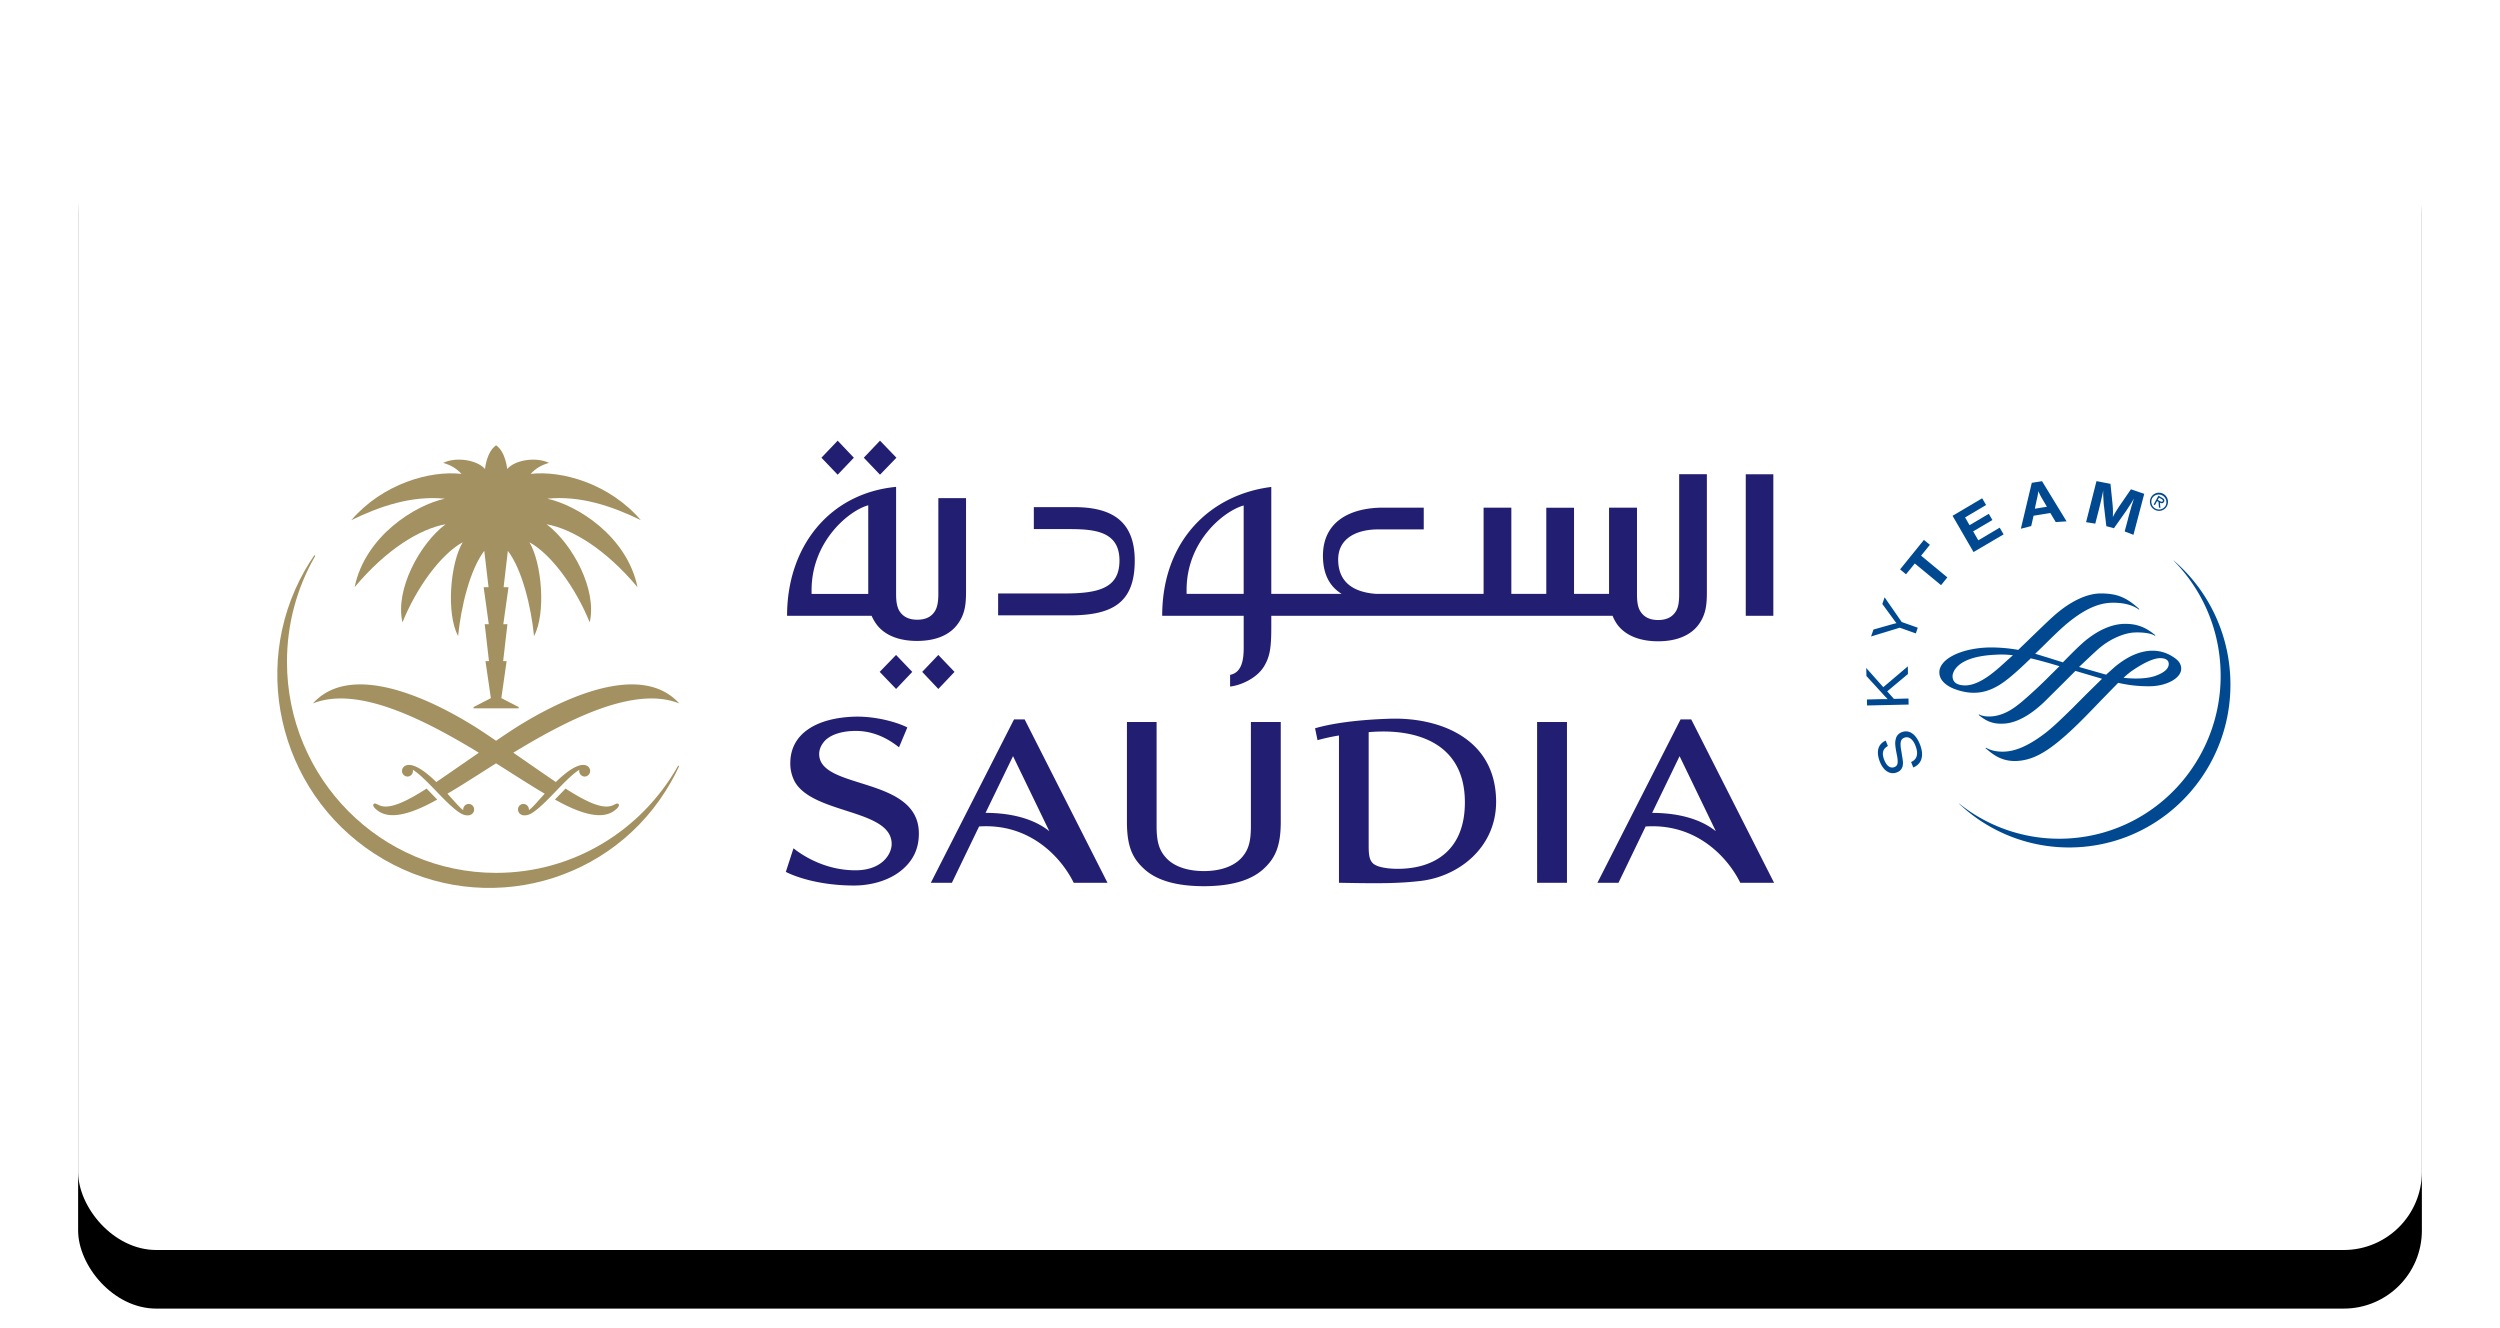 <?xml version="1.0" encoding="UTF-8"?>
<svg xmlns="http://www.w3.org/2000/svg" xmlns:xlink="http://www.w3.org/1999/xlink" width="128" height="68">
  <defs>
    <filter x="-5%" y="-10%" width="110%" height="120%" id="b">
      <feMorphology radius="1" in="SourceAlpha" result="shadowSpreadOuter1"></feMorphology>
      <feOffset dy="3" in="shadowSpreadOuter1" result="shadowOffsetOuter1"></feOffset>
      <feGaussianBlur stdDeviation=".5" in="shadowOffsetOuter1" result="shadowBlurOuter1"></feGaussianBlur>
      <feColorMatrix values="0 0 0 0 0 0 0 0 0 0 0 0 0 0 0 0 0 0 0.1 0" in="shadowBlurOuter1" result="shadowMatrixOuter1"></feColorMatrix>
      <feOffset in="SourceAlpha" result="shadowOffsetOuter2"></feOffset>
      <feGaussianBlur stdDeviation="2" in="shadowOffsetOuter2" result="shadowBlurOuter2"></feGaussianBlur>
      <feColorMatrix values="0 0 0 0 0 0 0 0 0 0 0 0 0 0 0 0 0 0 0.08 0" in="shadowBlurOuter2" result="shadowMatrixOuter2"></feColorMatrix>
      <feMerge>
        <feMergeNode in="shadowMatrixOuter1"></feMergeNode>
        <feMergeNode in="shadowMatrixOuter2"></feMergeNode>
      </feMerge>
    </filter>
    <rect id="a" x="0" y="0" width="120" height="60" rx="4"></rect>
  </defs>
  <g fill="none" fill-rule="evenodd">
    <g transform="translate(4 4)">
      <use fill="#000" filter="url(#b)" xlink:href="#a"></use>
      <use fill="#FFF" xlink:href="#a"></use>
    </g>
    <g fill-rule="nonzero">
      <path d="m111.3 28.703-.006.008a8.342 8.342 0 0 1 2.383 5.306c.318 4.599-3.113 8.583-7.663 8.905a8.177 8.177 0 0 1-5.705-1.78l-.006.007a8.197 8.197 0 0 0 6.21 2.221c4.55-.318 7.982-4.306 7.665-8.9a8.358 8.358 0 0 0-2.878-5.767M96.661 38.195c-.266.148-.322.37-.187.715.123.312.318.45.526.362.167-.066.196-.211.127-.585l-.03-.147c-.068-.37-.08-.53-.036-.69a.474.474 0 0 1 .3-.358c.374-.153.727.083.937.613.227.572.105 1.004-.338 1.19l-.112-.28c.31-.133.388-.426.22-.842-.132-.34-.349-.49-.572-.399-.184.074-.223.241-.157.628l.027.164.022.142c.049.284.055.388.028.51a.447.447 0 0 1-.288.325c-.35.142-.689-.065-.88-.544-.203-.52-.093-.905.3-1.08l.113.276ZM96.425 35.183l1.256-1.066.006.392-1.062.889.344.384.746-.018.006.31-2.127.046-.008-.306.836-.02h.225l-.071-.078-.075-.075-.94-1.03-.01-.41zM97.369 31.848l.82.29-.098.293-.823-.293-1.47.45.123-.355.914-.259.112-.03c.045-.014.074-.019.153-.038-.071-.087-.087-.106-.162-.213l-.563-.77.117-.34.877 1.265ZM98.81 27.894l-.45.557 1.344 1.111-.322.398-1.344-1.11-.45.554-.303-.252 1.22-1.509zM101.687 25.856l-1.075.637.228.397.987-.583.185.318-.987.58.264.46 1.094-.649.202.343-1.54.906-1.074-1.856 1.516-.897z" fill="#004990"></path>
      <g fill="#004990">
        <path d="m105.808 26.693-.554.038-.277-.465-.858.139-.121.53-.53.136.559-2.35.525-.084 1.256 2.056Zm-1.218-1.108a3.257 3.257 0 0 1-.228-.438 3.543 3.543 0 0 1-.092.489l-.087.41.619-.1-.212-.361ZM109.232 27.383l-.449-.173.172-.64c.016-.074.044-.176.082-.31.037-.134.068-.237.088-.317.03-.087.056-.173.085-.268l.049-.152c-.125.217-.175.293-.292.469a3.2 3.2 0 0 1-.129.197l-.604.856-.39-.105-.12-1.027c-.01-.053-.014-.125-.02-.23-.009-.135-.013-.238-.019-.307a7.297 7.297 0 0 1 0-.262l-.054.262c-.062.281-.09.403-.175.742l-.178.693-.471-.076.533-2.102.716.14.102.997c.025.232.031.428.02.704.08-.159.11-.211.201-.356.063-.099.116-.181.166-.253l.56-.814.68.234-.553 2.098ZM105.16 31.529c-.259.227-.77.725-1.266 1.203l-.56.542a8.046 8.046 0 0 0-1.373-.125c-1.038 0-1.99.291-2.424.741-.163.171-.247.356-.242.55.009.51.584.762.761.831.922.346 1.694.245 2.508-.33.448-.316.987-.824 1.41-1.235.327.076.698.177 1.1.293l.37.11c-.48.475-.971.976-1.427 1.38l-.035.034c-.631.563-1.088.968-1.749 1.118-.467.102-.795.004-.905-.063l-.025.022c.383.319.745.5 1.368.444.594-.052 1.28-.427 1.981-1.092l.945-.937.664-.665 1.34.396.023.008-.83.815-.711.715c-.73.716-1.126 1.086-1.553 1.39-.703.508-1.309.77-1.84.805-.275.02-.673 0-1.004-.195l-.033.016c.36.31.8.683 1.56.664.859-.03 1.62-.445 2.807-1.544.54-.501 1.075-1.062 1.55-1.557l.88-.902c.58.13 1.097.184 1.671.174.834-.02 1.549-.421 1.556-.884.01-.342-.27-.525-.435-.632a1.902 1.902 0 0 0-1.027-.303c-.625 0-1.278.28-1.94.832l-.44.394-.163-.044-1.225-.35c.361-.34.67-.634.946-.883.672-.602 1.413-.85 1.847-.879.318-.02.867.006 1.093.168l.026-.023c-.603-.52-1.125-.59-1.556-.59-.424 0-1.104.134-1.939.786-.34.266-.781.713-1.243 1.185l-.62-.194-.15-.047-.65-.2.371-.356c.438-.433.854-.843 1.178-1.122 1.175-.997 1.914-1.127 2.428-1.133.565-.003 1.014.116 1.333.35l.024-.022c-.658-.604-1.136-.798-1.955-.804-.721-.006-1.58.4-2.42 1.145m-4.623 3.562c-.38-.026-.566-.18-.566-.477 0-.04.026-.984 2.162-1.09a4.85 4.85 0 0 1 .93.025l-.241.212-.135.122c-.514.473-1.378 1.262-2.15 1.208m8.646-.762c.614-.42 1.126-.644 1.444-.632.186.005.413.064.413.297 0 .242-.228.444-.673.606-.389.142-.99.176-1.643.103.18-.164.332-.29.459-.374M110.113 25.51a.46.46 0 0 1 .607-.246.469.469 0 0 1 .244.612.455.455 0 0 1-.606.24.461.461 0 0 1-.245-.606m.768.372a.393.393 0 0 0-.685-.382.4.4 0 0 0 .156.536.388.388 0 0 0 .53-.154m-.27.136-.076-.041-.02-.277-.074-.044-.113.206-.062-.033.244-.45.193.11c.078.045.147.108.093.203-.049.089-.128.088-.206.048l.02.278Zm-.06-.381c.052.028.143.092.183.023.023-.047-.03-.087-.078-.117l-.118-.063-.06.115.073.042Z"></path>
      </g>
      <path fill="#221F72" d="m47.217 34.4.825.875.83-.874-.83-.868zM43.717 23.435l-.828-.873-.832.873.832.87zM45.04 34.4l.84.875.829-.874-.83-.868zM45.896 23.435l-.84-.873-.83.873.83.87zM85.973 24.28v6.146c0 .351-.034.646-.156.854-.15.254-.414.465-.92.465-.505 0-.771-.211-.923-.465-.124-.208-.16-.503-.16-.854v-4.435h-1.431v4.416H80.59v-4.41h-1.42v4.41h-1.789v-4.416H75.96v4.416h-5.49c-1.584-.11-1.955-.964-1.955-1.758 0-1.114.98-1.544 2.05-1.544h2.331v-1.114h-2.07c-1.682 0-3.091.698-3.091 2.465 0 1.15.512 1.671.957 1.951H65.09v-5.475c-3.114.39-5.586 2.74-5.586 6.597h4.173v1.356c0 .523.057 1.524-.696 1.667v.6c.526-.058 1.377-.414 1.752-1.057.294-.5.357-.957.357-2.007v-.56h17.474c.054.139.128.28.225.424.437.61 1.208.882 2.11.882.89 0 1.656-.272 2.09-.882.363-.516.403-1.027.403-1.648V24.28h-1.418Zm-22.297 6.127h-2.922V30.2c0-2.517 1.937-4.05 2.922-4.32v4.528ZM89.383 31.528h1.412v-7.247h-1.412zM54.972 25.964h-2.04v1.125h1.71c1.321 0 2.675.065 2.675 1.611 0 1.374-1 1.685-2.783 1.685h-3.43v1.121h3.685c2.221 0 3.31-.687 3.31-2.8 0-2.126-1.292-2.742-3.127-2.742M48.043 30.408c0 .358-.04.647-.163.863-.15.253-.409.458-.917.458-.499 0-.767-.205-.92-.458-.125-.216-.163-.505-.163-.863v-5.48c-3.388.323-5.582 3.025-5.582 6.601h4.328c.061.138.135.27.229.406.431.608 1.202.881 2.098.881.904 0 1.661-.273 2.092-.88.37-.512.416-1.02.416-1.648v-4.782h-1.418v4.902Zm-3.589 0h-2.901v-.19c0-2.5 1.911-4.078 2.901-4.348v4.538ZM61.638 45.373c-1.4 0-2.454-.296-3.1-.923-.574-.537-.839-1.15-.839-2.374v-5.11h1.519v5.327c0 .784.12 1.232.491 1.634.4.436 1.091.672 1.93.672.833 0 1.519-.236 1.92-.672.371-.402.487-.85.487-1.634v-5.327h1.529v5.11c0 1.224-.271 1.837-.84 2.374-.649.627-1.709.923-3.097.923M71.266 36.796c-.749.019-2.59.1-3.935.492l.126.61a9.833 9.833 0 0 1 1.098-.241v7.541c2.15.042 3.074.034 4.201-.096 1.976-.242 3.845-1.74 3.845-4.046 0-3.244-2.875-4.309-5.335-4.26m.294 7.688c-.303 0-.965-.033-1.248-.265-.23-.202-.236-.53-.236-1.022v-5.71c2.338-.209 4.926.488 4.926 3.593 0 2.487-1.602 3.404-3.442 3.404M78.7 45.198h1.529v-8.232h-1.53zM56.704 45.199h-1.73c-.61-1.25-2.203-3.06-4.845-2.884l-1.392 2.884h-1.079l4.26-8.367h.543l4.243 8.367Zm-6.244-3.58c.778 0 2.23.107 3.265.938l-1.858-3.843-1.407 2.906ZM90.833 45.2h-1.73c-.612-1.25-2.203-3.059-4.847-2.884l-1.39 2.883h-1.079l4.258-8.367h.546l4.242 8.367Zm-6.244-3.58c.779 0 2.23.107 3.262.939l-1.856-3.843-1.406 2.904ZM46.456 37.246c-.438-.232-1.53-.574-2.657-.554-1.993.051-3.321.87-3.335 2.354a1.98 1.98 0 0 0 .233.985c.963 1.667 4.956 1.393 4.956 3.18 0 .51-.483 1.348-1.854 1.348-1.492 0-2.628-.694-3.173-1.126l-.392 1.207c.463.241 1.708.699 3.495.699.803 0 1.714-.219 2.38-.742.646-.512.937-1.143.937-1.923 0-2.954-5.104-2.212-5.104-4.068 0-.307.168-.527.227-.603.277-.362.883-.58 1.65-.58.713 0 1.464.242 2.21.84l.427-1.017Z"></path>
      <path d="m34.716 39.213-.029.048c-1.848 3.246-5.312 5.43-9.287 5.43-5.913 0-10.707-4.837-10.707-10.805 0-1.956.517-3.792 1.42-5.375l.024-.042-.013-.04-.04.014-.026.038c-.16.233-.31.478-.452.725-2.94 5.18-1.127 11.804 4.048 14.799C24.828 47 31.408 45.23 34.346 40.053c.145-.249.276-.505.396-.762l.023-.05-.012-.043-.037.015Z" fill="#A39161"></path>
      <path d="M22.778 25.533c-1.522.327-4.08 1.908-4.623 4.532 1.641-1.957 3.35-2.985 4.658-3.224-1.338 1.01-2.597 3.37-2.206 5.023.708-1.758 1.949-3.476 3.086-4.103-.644 1.072-.855 3.663-.238 4.806.144-1.483.609-3.41 1.34-4.363l.218 1.86h-.25l.262 1.894h-.208l.218 1.893h-.179l.276 1.893-.887.458v.065h2.31v-.065l-.886-.458-.27.21.269-.21.271-1.893h-.177l.218-1.893h-.21l.265-1.893h-.25l.217-1.861c.732.953 1.195 2.88 1.34 4.363.618-1.143.406-3.734-.237-4.806 1.137.627 2.376 2.345 3.087 4.103.39-1.654-.867-4.012-2.207-5.023 1.308.24 3.016 1.267 4.656 3.224-.541-2.624-3.099-4.205-4.622-4.532 1.677-.17 3.311.374 4.793 1.1-1.61-1.873-4.038-2.554-5.643-2.37.27-.288.534-.443.943-.565-.679-.32-1.734-.152-2.144.313 0 0-.076-.87-.568-1.212-.495.343-.567 1.212-.567 1.212-.414-.465-1.468-.633-2.145-.313.408.122.669.277.943.566-1.607-.185-4.037.496-5.645 2.37 1.484-.727 3.117-1.27 4.792-1.1" fill="#A39161"></path>
      <path d="M25.857 37.616c-.126.084-.284.191-.458.312a37 37 0 0 0-.458-.312c-.68-.461-6.435-4.348-8.922-1.599 2.295-.919 5.696.817 8.497 2.522-.7.483-1.5 1.039-2.177 1.503-1.075-1.053-1.475-.884-1.572-.843a.297.297 0 0 0-.184.264.289.289 0 0 0 .272.297.286.286 0 0 0 .288-.283l-.007-.065c.299.19.575.445 1.271 1.17.708.739.982.942 1.19 1.066.143.084.289.106.378.098.146-.008.292-.114.299-.28a.28.28 0 0 0-.271-.304.285.285 0 0 0-.287.289v.028c-.192-.141-.398-.395-.808-.843.674-.389 1.532-.949 2.49-1.553.96.604 1.818 1.164 2.49 1.553-.408.448-.613.702-.808.843v-.028a.284.284 0 0 0-.287-.289.278.278 0 0 0-.27.303c.008.167.151.273.299.281a.685.685 0 0 0 .38-.098c.207-.124.482-.327 1.19-1.067.693-.724.973-.979 1.269-1.169l-.006.065a.287.287 0 0 0 .286.283.29.29 0 0 0 .275-.297.3.3 0 0 0-.185-.264c-.097-.041-.497-.21-1.572.841-.677-.462-1.479-1.018-2.178-1.501 2.802-1.705 6.204-3.441 8.497-2.522-2.488-2.75-8.241 1.138-8.92 1.6" fill="#A39161"></path>
      <path d="M19.436 41.238c-.09-.04-.18-.09-.228-.097-.031-.004-.06.003-.08.025-.02.024-.026.072-.006.112a.504.504 0 0 0 .135.16c.376.33 1.133.625 3.128-.501l-.19-.195c-.133-.14-.25-.26-.354-.366-1.054.672-1.89 1.075-2.405.862M31.362 41.238c-.517.213-1.352-.19-2.405-.862-.105.105-.22.227-.357.366l-.186.195c1.991 1.126 2.75.831 3.126.502a.489.489 0 0 0 .136-.161c.022-.04.015-.088-.006-.112-.02-.022-.047-.029-.08-.025-.046.007-.138.058-.228.097" fill="#A39161"></path>
    </g>
  </g>
</svg>

